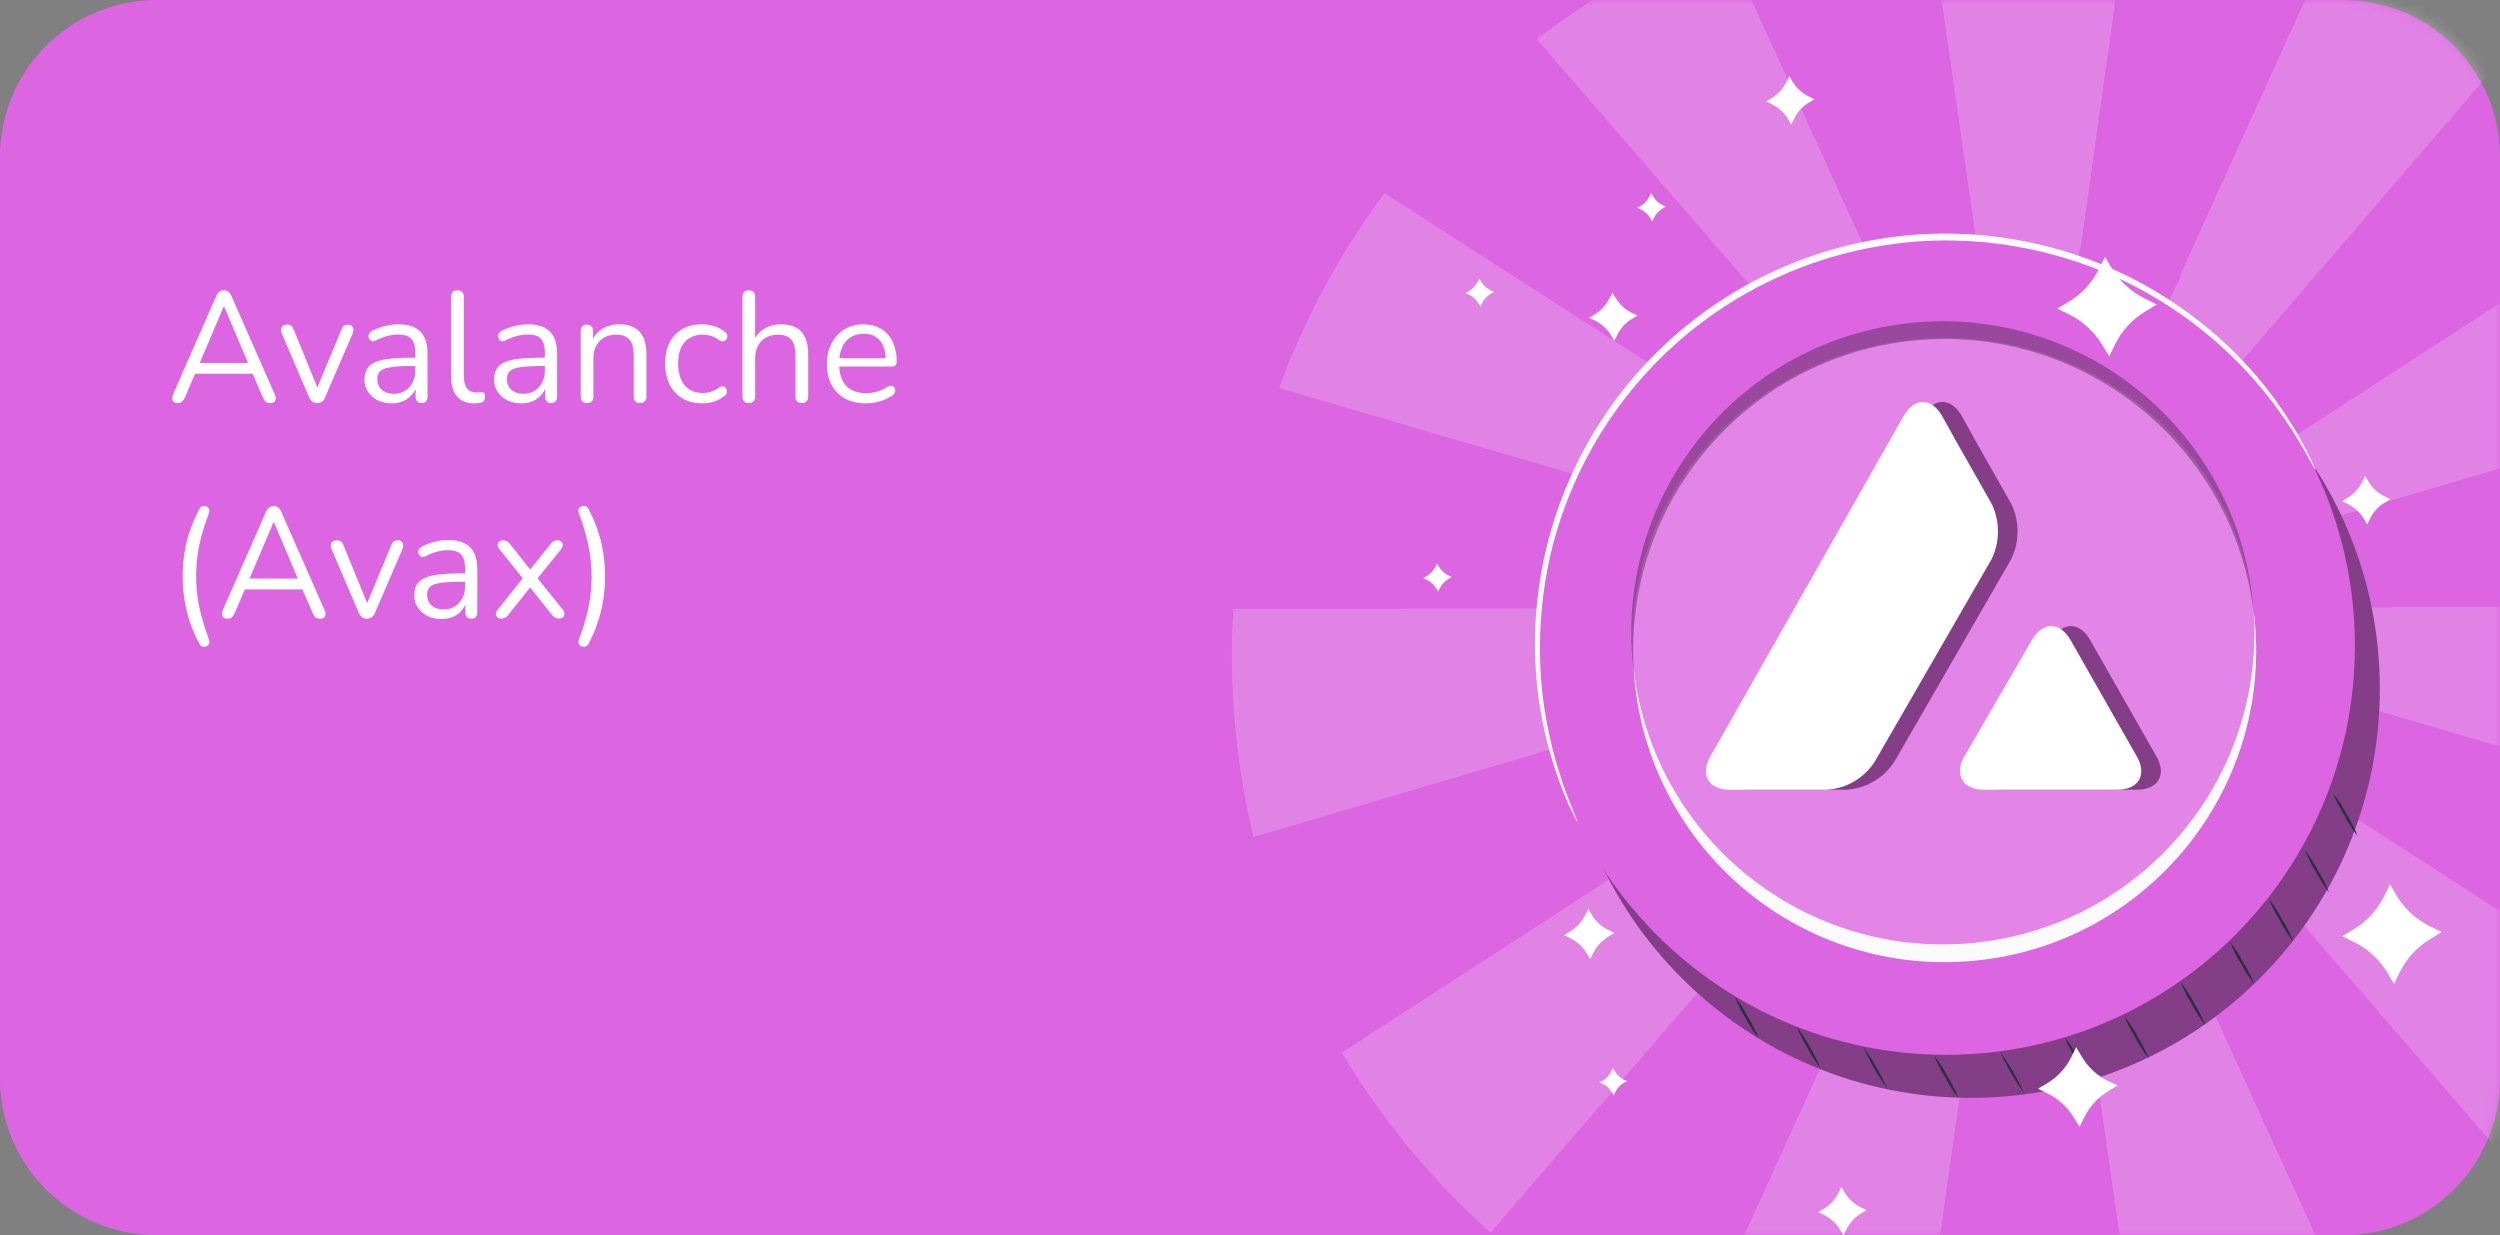 <svg width="255" height="126" viewBox="0 0 255 126" fill="none" xmlns="http://www.w3.org/2000/svg">
<rect x="0" y="0" width="255" height="126" fill="#808080" stroke="none"/>
<g clip-path="url(#clip0_3039_73)">
<path d="M239 0H16C7.163 0 0 7.163 0 16V110C0 118.837 7.163 126 16 126H239C247.837 126 255 118.837 255 110V16C255 7.163 247.837 0 239 0Z" fill="#DC65E1"/>
<mask id="mask0_3039_73" style="mask-type:luminance" maskUnits="userSpaceOnUse" x="0" y="0" width="255" height="126">
<path d="M240 0H15C6.716 0 0 6.716 0 15V111C0 119.284 6.716 126 15 126H240C248.284 126 255 119.284 255 111V15C255 6.716 248.284 0 240 0Z" fill="white"/>
</mask>
<g mask="url(#mask0_3039_73)">
<g opacity="0.2">
<path d="M196.35 -11.76L201.68 25.3L201.83 25.28L207.01 61.6L212.15 25.28H212.23L217.34 -11.16C210.4 -12.28 203.34 -12.47 196.35 -11.74V-11.76Z" fill="#F5F5F5"/>
<path d="M255.17 6.05C249.78 1.56 243.81 -2.19 237.43 -5.1L222.3 28.23L222.38 28.27L207.1 61.89L255.17 6.05Z" fill="#F5F5F5"/>
<path d="M171.51 51.59L206.72 61.9H206.58L206.93 62H206.95L206.97 61.98L207 62H206.95L206.97 62.02H206.99L207.13 62.08L207.01 62.01L242.43 72.38L242.41 72.46L281.78 84.01C283.03 78.36 283.67 72.59 283.66 66.81C283.66 65.16 283.6 63.53 283.5 61.9H243.98V61.96L207.08 62V61.97L207.24 61.92L207.11 62.01L207.44 61.91H207.28L279.2 40.59C276.82 33.83 273.53 27.42 269.42 21.55L207.23 61.89H207.1L207.15 61.83L207.06 61.89L207.1 61.69L207.03 61.84V61.89L206.99 61.92L206.97 61.89H206.94V61.84L206.88 61.72L206.9 61.88L206.83 61.83L206.87 61.87H206.75L141.23 19.7C136.7 25.77 133.08 32.47 130.46 39.58L171.51 51.59ZM206.98 62V62.03H206.96L206.84 61.96L206.97 62H206.98Z" fill="#F5F5F5"/>
<path d="M182.75 33.99L206.91 61.87L191.58 28.29L175.59 -6.68C168.84 -4.01 162.5 -0.41 156.74 4L182.75 33.99Z" fill="#F5F5F5"/>
<path d="M238.13 82.05L238.11 82.09L207.16 62.16L231.3 90.01L231.24 90.06L259.96 123.26C265.43 117.9 270.1 111.78 273.81 105.09L238.14 82.06L238.13 82.05Z" fill="#F5F5F5"/>
<path d="M206.85 62.16L175.97 82.19L175.9 82.08L136.85 107.37C140.96 114.22 146.07 120.41 152.03 125.73L187.47 84.68L206.85 62.16Z" fill="#F5F5F5"/>
<path d="M171.53 72.49L206.92 62.01L125.8 62.1C125.71 63.66 125.65 65.23 125.65 66.81C125.65 73.07 126.39 79.3 127.85 85.38L171.53 72.49Z" fill="#F5F5F5"/>
<path d="M206.9 62.28L172.08 138.8C179.4 142.11 187.19 144.28 195.17 145.23L206.9 62.28Z" fill="#F5F5F5"/>
<path d="M207.1 62.28L218.84 144.54C226.62 143.13 234.14 140.55 241.15 136.9L207.1 62.28Z" fill="#F5F5F5"/>
</g>
<path d="M201.03 111.98C224.066 111.98 242.74 93.306 242.74 70.27C242.74 47.234 224.066 28.56 201.03 28.56C177.994 28.56 159.32 47.234 159.32 70.27C159.32 93.306 177.994 111.98 201.03 111.98Z" fill="#DC65E1"/>
<path opacity="0.4" d="M201.03 111.98C224.066 111.98 242.74 93.306 242.74 70.27C242.74 47.234 224.066 28.56 201.03 28.56C177.994 28.56 159.32 47.234 159.32 70.27C159.32 93.306 177.994 111.98 201.03 111.98Z" fill="black"/>
<path d="M198.49 107.59C221.526 107.59 240.2 88.916 240.2 65.88C240.2 42.844 221.526 24.17 198.49 24.17C175.454 24.17 156.78 42.844 156.78 65.88C156.78 88.916 175.454 107.59 198.49 107.59Z" fill="#DC65E1"/>
<path opacity="0.2" d="M201.26 96.313C218.729 94.616 231.549 79.43 229.893 62.395C228.238 45.36 212.735 32.926 195.265 34.624C177.796 36.321 164.976 51.507 166.631 68.542C168.287 85.577 183.79 98.011 201.26 96.313Z" fill="white"/>
<path d="M201.25 96.18C184.14 97.84 168.81 85.59 166.67 68.53C166.67 68.83 166.7 69.13 166.73 69.44C168.43 86.91 183.96 99.69 201.43 97.99C218.9 96.29 231.68 80.76 229.98 63.29C229.95 62.99 229.9 62.69 229.87 62.39C231.05 79.54 218.36 94.52 201.25 96.18Z" fill="#FAFAFA"/>
<path opacity="0.3" d="M195.27 34.73C212.38 33.07 227.71 45.32 229.86 62.38C229.84 62.08 229.82 61.78 229.79 61.47C228.09 44 212.56 31.22 195.09 32.92C177.62 34.62 164.84 50.15 166.54 67.62C166.57 67.93 166.62 68.22 166.66 68.52C165.48 51.37 178.16 36.39 195.28 34.73H195.27Z" fill="black"/>
<path d="M236.18 47.93C236.11 47.84 236.04 47.75 235.99 47.65L235.51 46.78C235.31 46.39 235.03 45.92 234.71 45.38C234.39 44.84 234.02 44.2 233.55 43.52C231 39.61 227.82 36.15 224.13 33.29C221.59 31.32 218.83 29.65 215.91 28.31C212.55 26.78 209.01 25.7 205.37 25.1C203.41 24.76 201.42 24.58 199.43 24.54C197.35 24.49 195.27 24.6 193.2 24.88C186.65 25.74 180.4 28.14 174.96 31.9C173.19 33.12 171.52 34.48 169.96 35.96C167.01 38.77 164.49 42 162.48 45.54C160.66 48.75 159.27 52.18 158.35 55.75C157.57 58.86 157.15 62.05 157.09 65.26C157.03 67.91 157.22 70.57 157.68 73.18C158.02 75.16 158.5 77.11 159.12 79.02C159.36 79.81 159.6 80.5 159.84 81.1C160.08 81.7 160.26 82.2 160.43 82.6L160.8 83.52C160.85 83.62 160.88 83.73 160.9 83.85C160.83 83.76 160.77 83.66 160.73 83.56L160.29 82.67C160.09 82.28 159.86 81.78 159.63 81.19C159.4 80.6 159.1 79.92 158.84 79.12C158.17 77.21 157.64 75.25 157.27 73.26C156.77 70.62 156.54 67.94 156.57 65.26C156.69 53.98 161.36 43.23 169.5 35.44C175.98 29.25 184.27 25.3 193.15 24.16C195.24 23.89 197.35 23.78 199.47 23.84C201.49 23.88 203.51 24.08 205.51 24.43C212.44 25.6 218.96 28.51 224.47 32.88C226.58 34.54 228.51 36.41 230.25 38.46C231.56 40 232.74 41.64 233.8 43.36C234.26 44.06 234.6 44.71 234.91 45.28C235.22 45.85 235.47 46.32 235.65 46.72L236.07 47.63C236.18 47.83 236.21 47.94 236.18 47.94V47.93Z" fill="#FAFAFA"/>
<path d="M192.53 111.1C191.56 109.73 190.72 108.27 190.04 106.74C191.01 108.11 191.85 109.57 192.53 111.1Z" fill="#263238"/>
<path d="M185.66 108.91C185.16 108.28 184.72 107.6 184.36 106.88C183.93 106.2 183.56 105.48 183.28 104.72C184.22 106.03 185.03 107.43 185.68 108.91H185.66Z" fill="#263238"/>
<path d="M179.37 105.9C178.87 105.27 178.43 104.59 178.07 103.87C177.63 103.19 177.27 102.47 176.98 101.71C177.48 102.34 177.92 103.02 178.28 103.74C178.72 104.42 179.08 105.14 179.37 105.9Z" fill="#263238"/>
<path d="M199.76 112C199.24 111.34 198.79 110.63 198.41 109.88C197.96 109.17 197.58 108.42 197.27 107.64C197.79 108.3 198.24 109.01 198.62 109.76C199.07 110.47 199.45 111.22 199.76 112.01V112Z" fill="#263238"/>
<path d="M206.51 111.62C205.54 110.25 204.7 108.79 204.02 107.26C204.99 108.63 205.83 110.09 206.51 111.62Z" fill="#263238"/>
<path d="M213.12 110.17C212.6 109.51 212.14 108.8 211.76 108.05C211.31 107.34 210.93 106.59 210.62 105.8C211.14 106.46 211.6 107.17 211.98 107.92C212.43 108.63 212.81 109.38 213.12 110.16V110.17Z" fill="#263238"/>
<path d="M219.17 107.96C218.65 107.3 218.19 106.59 217.81 105.84C217.36 105.13 216.98 104.38 216.67 103.6C217.19 104.26 217.65 104.97 218.03 105.72C218.48 106.43 218.86 107.18 219.17 107.97V107.96Z" fill="#263238"/>
<path d="M224.94 104.57C224.42 103.91 223.97 103.2 223.58 102.45C223.13 101.74 222.75 100.99 222.44 100.2C222.96 100.86 223.42 101.57 223.8 102.32C224.25 103.03 224.63 103.78 224.94 104.57Z" fill="#263238"/>
<path d="M229.95 100.42C229.43 99.76 228.98 99.05 228.59 98.3C228.14 97.59 227.76 96.84 227.45 96.05C227.97 96.71 228.43 97.42 228.81 98.17C229.26 98.88 229.64 99.63 229.95 100.42Z" fill="#263238"/>
<path d="M233.93 96.06C233.41 95.4 232.96 94.69 232.58 93.94C232.13 93.23 231.75 92.48 231.44 91.69C231.96 92.35 232.41 93.06 232.79 93.81C233.25 94.52 233.63 95.27 233.93 96.06Z" fill="#263238"/>
<path d="M237.54 91.02C236.57 89.65 235.73 88.18 235.05 86.65C235.57 87.31 236.02 88.02 236.41 88.77C236.86 89.48 237.24 90.23 237.55 91.02H237.54Z" fill="#263238"/>
<path d="M240.49 85.3C239.97 84.64 239.51 83.93 239.13 83.18C238.68 82.47 238.3 81.72 237.99 80.93C238.51 81.59 238.96 82.3 239.35 83.05C239.8 83.76 240.18 84.51 240.49 85.3Z" fill="#263238"/>
</g>
<path d="M185.08 10.13L184.5 10.47C183.86 10.86 183.34 11.42 183.01 12.1L182.71 12.7L182.37 12.13C181.98 11.49 181.42 10.97 180.74 10.64L180.14 10.34L180.72 10C181.36 9.61 181.88 9.05 182.21 8.37L182.51 7.77L182.85 8.34C183.24 8.98 183.8 9.5 184.48 9.83L185.08 10.13Z" fill="white"/>
<path d="M216.02 110.7L215.08 111.28C214.02 111.91 213.16 112.84 212.61 113.95L212.12 114.94L211.54 114C210.9 112.94 209.98 112.09 208.87 111.54L207.88 111.05L208.82 110.49C209.88 109.85 210.73 108.92 211.28 107.81L211.77 106.82L212.33 107.76C212.96 108.84 213.89 109.7 215.01 110.26L216 110.71H216.02V110.7Z" fill="white"/>
<path d="M243.82 50.92L243.24 51.27C242.6 51.65 242.08 52.22 241.75 52.89L241.46 53.49L241.11 52.91C240.72 52.27 240.16 51.76 239.49 51.42L238.89 51.13L239.45 50.78C240.1 50.4 240.62 49.84 240.95 49.16L241.24 48.56L241.59 49.12C241.97 49.77 242.53 50.29 243.21 50.62L243.81 50.91H243.82V50.92Z" fill="white"/>
<path d="M190.4 123.44L189.82 123.78C189.18 124.17 188.67 124.74 188.33 125.41L188.04 126.01L187.69 125.43C187.31 124.79 186.75 124.27 186.07 123.94L185.47 123.64L186.03 123.3C186.68 122.91 187.2 122.35 187.53 121.67L187.82 121.07L188.17 121.65C188.55 122.29 189.11 122.81 189.79 123.14L190.39 123.44H190.4Z" fill="white"/>
<path d="M167.03 32.19L166.45 32.54C165.81 32.92 165.29 33.48 164.96 34.16L164.66 34.76L164.32 34.19C163.93 33.55 163.36 33.04 162.69 32.7L162.09 32.41L162.67 32.06C163.31 31.68 163.83 31.11 164.16 30.44L164.46 29.84L164.8 30.4C165.19 31.04 165.76 31.56 166.43 31.9L167.03 32.19Z" fill="white"/>
<path d="M169.91 21.08L169.57 21.28C169.2 21.51 168.9 21.83 168.7 22.22L168.53 22.57L168.32 22.24C168.1 21.86 167.77 21.56 167.38 21.37L167.03 21.2L167.37 20.99C167.75 20.77 168.05 20.44 168.24 20.05L168.41 19.7L168.62 20.04C168.84 20.42 169.17 20.72 169.56 20.91L169.91 21.08Z" fill="white"/>
<path d="M152.38 29.78L152.05 29.98C151.67 30.2 151.37 30.53 151.17 30.92L151.01 31.27L150.8 30.94C150.58 30.56 150.25 30.26 149.86 30.07L149.51 29.9L149.85 29.69C150.22 29.46 150.52 29.14 150.72 28.75L150.89 28.4L151.09 28.74C151.32 29.11 151.64 29.41 152.03 29.61L152.37 29.78H152.38Z" fill="white"/>
<path d="M148.07 58.86L147.73 59.06C147.36 59.29 147.06 59.61 146.86 60L146.69 60.35L146.49 60.02C146.27 59.64 145.94 59.34 145.55 59.15L145.19 58.98L145.53 58.77C145.9 58.54 146.21 58.22 146.4 57.83L146.57 57.48L146.78 57.82C147.01 58.19 147.33 58.49 147.72 58.69L148.07 58.86Z" fill="white"/>
<path d="M165.98 110.24L165.64 110.44C165.27 110.67 164.97 110.99 164.77 111.38L164.6 111.73L164.39 111.4C164.17 111.02 163.84 110.72 163.45 110.53L163.1 110.36L163.48 110.24C163.85 110.01 164.15 109.69 164.35 109.3L164.52 108.95L164.73 109.29C164.96 109.66 165.28 109.97 165.67 110.16L165.97 110.24H165.98Z" fill="white"/>
<path d="M220 31.06L218.82 31.77C217.5 32.56 216.43 33.73 215.75 35.11L215.14 36.34L214.42 35.17C213.63 33.85 212.47 32.78 211.09 32.09L209.85 31.48L211.03 30.77C212.35 29.98 213.42 28.81 214.1 27.43L214.71 26.2L215.39 27.35C216.19 28.67 217.35 29.74 218.73 30.43L219.99 31.06H220Z" fill="white"/>
<path d="M249.05 95.07L247.88 95.79C246.56 96.58 245.49 97.74 244.8 99.12L244.19 100.36L243.49 99.18C242.69 97.86 241.53 96.79 240.15 96.11L238.91 95.5L240.09 94.78C241.41 93.99 242.48 92.83 243.16 91.45L243.78 90.21L244.48 91.39C245.27 92.71 246.44 93.78 247.82 94.46L249.05 95.07Z" fill="white"/>
<path d="M164.66 95.17L164.06 95.53C163.39 95.94 162.86 96.52 162.51 97.22L162.21 97.84L161.85 97.24C161.45 96.58 160.86 96.04 160.17 95.7L159.55 95.38L160.14 95.02C160.81 94.62 161.35 94.04 161.69 93.34L162.01 92.72L162.37 93.32C162.77 93.99 163.35 94.52 164.05 94.86L164.67 95.16L164.66 95.17Z" fill="white"/>
<path d="M18.152 41.112C17.981 41.112 17.843 41.075 17.736 41C17.64 40.915 17.581 40.808 17.56 40.68C17.549 40.541 17.581 40.387 17.656 40.216L22.056 30.2C22.152 29.987 22.264 29.837 22.392 29.752C22.531 29.656 22.68 29.608 22.84 29.608C23 29.608 23.144 29.656 23.272 29.752C23.411 29.837 23.523 29.987 23.608 30.2L28.024 40.216C28.109 40.387 28.141 40.541 28.12 40.68C28.109 40.819 28.056 40.925 27.96 41C27.864 41.075 27.731 41.112 27.56 41.112C27.368 41.112 27.213 41.064 27.096 40.968C26.979 40.861 26.883 40.712 26.808 40.52L25.624 37.784L26.264 38.12H19.384L20.04 37.784L18.872 40.52C18.776 40.723 18.675 40.872 18.568 40.968C18.461 41.064 18.323 41.112 18.152 41.112ZM22.824 31.256L20.248 37.32L19.864 37.016H25.784L25.432 37.32L22.856 31.256H22.824ZM32.346 41.112C32.165 41.112 32.005 41.064 31.866 40.968C31.728 40.861 31.61 40.701 31.514 40.488L28.746 34.024C28.672 33.864 28.645 33.715 28.666 33.576C28.688 33.437 28.752 33.325 28.858 33.24C28.965 33.155 29.114 33.112 29.306 33.112C29.477 33.112 29.61 33.149 29.706 33.224C29.802 33.299 29.888 33.432 29.962 33.624L32.586 40.04H32.154L34.826 33.624C34.901 33.432 34.986 33.299 35.082 33.224C35.178 33.149 35.317 33.112 35.498 33.112C35.669 33.112 35.797 33.155 35.882 33.24C35.978 33.325 36.032 33.437 36.042 33.576C36.064 33.704 36.042 33.848 35.978 34.008L33.178 40.488C33.104 40.701 32.992 40.861 32.842 40.968C32.704 41.064 32.538 41.112 32.346 41.112ZM39.977 41.144C39.443 41.144 38.963 41.043 38.536 40.84C38.12 40.627 37.79 40.339 37.544 39.976C37.299 39.613 37.176 39.208 37.176 38.76C37.176 38.184 37.321 37.731 37.608 37.4C37.907 37.069 38.392 36.835 39.065 36.696C39.747 36.557 40.675 36.488 41.849 36.488H42.569V37.336H41.864C41.001 37.336 40.318 37.379 39.816 37.464C39.326 37.539 38.979 37.672 38.776 37.864C38.584 38.056 38.489 38.328 38.489 38.68C38.489 39.117 38.638 39.475 38.937 39.752C39.246 40.029 39.662 40.168 40.184 40.168C40.611 40.168 40.984 40.067 41.304 39.864C41.635 39.661 41.891 39.384 42.072 39.032C42.264 38.68 42.361 38.275 42.361 37.816V35.992C42.361 35.331 42.227 34.856 41.961 34.568C41.694 34.269 41.257 34.12 40.648 34.12C40.275 34.12 39.902 34.168 39.529 34.264C39.155 34.36 38.761 34.515 38.344 34.728C38.195 34.803 38.067 34.829 37.961 34.808C37.854 34.776 37.769 34.717 37.705 34.632C37.641 34.547 37.603 34.451 37.593 34.344C37.582 34.227 37.603 34.115 37.657 34.008C37.721 33.901 37.816 33.816 37.944 33.752C38.414 33.517 38.878 33.347 39.337 33.24C39.795 33.133 40.233 33.08 40.648 33.08C41.321 33.08 41.875 33.192 42.312 33.416C42.75 33.629 43.075 33.96 43.288 34.408C43.502 34.845 43.608 35.411 43.608 36.104V40.44C43.608 40.653 43.555 40.819 43.449 40.936C43.352 41.053 43.209 41.112 43.017 41.112C42.814 41.112 42.659 41.053 42.553 40.936C42.446 40.819 42.392 40.653 42.392 40.44V39.192H42.536C42.451 39.597 42.286 39.944 42.041 40.232C41.806 40.52 41.513 40.744 41.16 40.904C40.809 41.064 40.414 41.144 39.977 41.144ZM48.381 41.144C47.613 41.144 47.026 40.909 46.621 40.44C46.215 39.971 46.013 39.299 46.013 38.424V30.264C46.013 30.051 46.066 29.891 46.173 29.784C46.279 29.667 46.44 29.608 46.653 29.608C46.855 29.608 47.016 29.667 47.133 29.784C47.25 29.891 47.309 30.051 47.309 30.264V38.328C47.309 38.904 47.421 39.336 47.645 39.624C47.88 39.901 48.221 40.04 48.669 40.04C48.765 40.04 48.85 40.035 48.925 40.024C48.999 40.013 49.074 40.008 49.149 40.008C49.266 39.997 49.346 40.024 49.389 40.088C49.442 40.152 49.469 40.28 49.469 40.472C49.469 40.664 49.426 40.808 49.341 40.904C49.255 41 49.117 41.064 48.925 41.096C48.84 41.107 48.749 41.117 48.653 41.128C48.557 41.139 48.466 41.144 48.381 41.144ZM53.195 41.144C52.662 41.144 52.182 41.043 51.755 40.84C51.339 40.627 51.009 40.339 50.763 39.976C50.518 39.613 50.395 39.208 50.395 38.76C50.395 38.184 50.539 37.731 50.827 37.4C51.126 37.069 51.611 36.835 52.283 36.696C52.966 36.557 53.894 36.488 55.067 36.488H55.787V37.336H55.083C54.219 37.336 53.537 37.379 53.035 37.464C52.545 37.539 52.198 37.672 51.995 37.864C51.803 38.056 51.707 38.328 51.707 38.68C51.707 39.117 51.857 39.475 52.155 39.752C52.465 40.029 52.881 40.168 53.403 40.168C53.83 40.168 54.203 40.067 54.523 39.864C54.854 39.661 55.11 39.384 55.291 39.032C55.483 38.68 55.579 38.275 55.579 37.816V35.992C55.579 35.331 55.446 34.856 55.179 34.568C54.913 34.269 54.475 34.12 53.867 34.12C53.494 34.12 53.121 34.168 52.747 34.264C52.374 34.36 51.979 34.515 51.563 34.728C51.414 34.803 51.286 34.829 51.179 34.808C51.073 34.776 50.987 34.717 50.923 34.632C50.859 34.547 50.822 34.451 50.811 34.344C50.801 34.227 50.822 34.115 50.875 34.008C50.939 33.901 51.035 33.816 51.163 33.752C51.633 33.517 52.097 33.347 52.555 33.24C53.014 33.133 53.451 33.08 53.867 33.08C54.539 33.08 55.094 33.192 55.531 33.416C55.969 33.629 56.294 33.96 56.507 34.408C56.721 34.845 56.827 35.411 56.827 36.104V40.44C56.827 40.653 56.774 40.819 56.667 40.936C56.571 41.053 56.427 41.112 56.235 41.112C56.033 41.112 55.878 41.053 55.771 40.936C55.665 40.819 55.611 40.653 55.611 40.44V39.192H55.755C55.67 39.597 55.505 39.944 55.259 40.232C55.025 40.52 54.731 40.744 54.379 40.904C54.027 41.064 53.633 41.144 53.195 41.144ZM59.872 41.112C59.658 41.112 59.498 41.053 59.392 40.936C59.285 40.819 59.232 40.653 59.232 40.44V33.768C59.232 33.555 59.285 33.395 59.392 33.288C59.498 33.171 59.653 33.112 59.856 33.112C60.058 33.112 60.213 33.171 60.32 33.288C60.437 33.395 60.496 33.555 60.496 33.768V35.144L60.32 34.952C60.544 34.333 60.906 33.869 61.408 33.56C61.92 33.24 62.506 33.08 63.168 33.08C63.786 33.08 64.298 33.192 64.704 33.416C65.12 33.64 65.429 33.981 65.632 34.44C65.834 34.888 65.936 35.459 65.936 36.152V40.44C65.936 40.653 65.877 40.819 65.76 40.936C65.653 41.053 65.498 41.112 65.296 41.112C65.082 41.112 64.917 41.053 64.8 40.936C64.693 40.819 64.64 40.653 64.64 40.44V36.232C64.64 35.507 64.496 34.979 64.208 34.648C63.93 34.307 63.482 34.136 62.864 34.136C62.149 34.136 61.578 34.36 61.152 34.808C60.736 35.245 60.528 35.832 60.528 36.568V40.44C60.528 40.888 60.309 41.112 59.872 41.112ZM71.621 41.144C70.843 41.144 70.171 40.973 69.605 40.632C69.04 40.291 68.603 39.816 68.293 39.208C67.995 38.589 67.845 37.875 67.845 37.064C67.845 36.445 67.931 35.891 68.101 35.4C68.272 34.909 68.523 34.493 68.853 34.152C69.184 33.8 69.579 33.533 70.037 33.352C70.507 33.171 71.035 33.08 71.621 33.08C72.005 33.08 72.405 33.139 72.821 33.256C73.237 33.373 73.616 33.576 73.957 33.864C74.064 33.939 74.133 34.029 74.165 34.136C74.197 34.243 74.197 34.349 74.165 34.456C74.133 34.552 74.08 34.637 74.005 34.712C73.931 34.776 73.835 34.813 73.717 34.824C73.611 34.835 73.499 34.797 73.381 34.712C73.104 34.499 72.821 34.349 72.533 34.264C72.245 34.179 71.968 34.136 71.701 34.136C71.285 34.136 70.923 34.205 70.613 34.344C70.304 34.472 70.043 34.659 69.829 34.904C69.616 35.149 69.451 35.453 69.333 35.816C69.227 36.179 69.173 36.6 69.173 37.08C69.173 38.008 69.392 38.744 69.829 39.288C70.267 39.821 70.891 40.088 71.701 40.088C71.968 40.088 72.24 40.045 72.517 39.96C72.805 39.875 73.093 39.725 73.381 39.512C73.499 39.427 73.611 39.389 73.717 39.4C73.824 39.411 73.915 39.453 73.989 39.528C74.064 39.592 74.112 39.677 74.133 39.784C74.165 39.891 74.165 39.997 74.133 40.104C74.101 40.2 74.032 40.285 73.925 40.36C73.584 40.637 73.211 40.84 72.805 40.968C72.4 41.085 72.005 41.144 71.621 41.144ZM76.372 41.112C76.158 41.112 75.998 41.053 75.892 40.936C75.785 40.819 75.732 40.653 75.732 40.44V30.264C75.732 30.051 75.785 29.891 75.892 29.784C75.998 29.667 76.158 29.608 76.372 29.608C76.574 29.608 76.734 29.667 76.852 29.784C76.969 29.891 77.028 30.051 77.028 30.264V34.952H76.82C77.044 34.333 77.406 33.869 77.908 33.56C78.42 33.24 79.006 33.08 79.668 33.08C80.286 33.08 80.798 33.192 81.204 33.416C81.62 33.64 81.929 33.981 82.132 34.44C82.334 34.888 82.436 35.459 82.436 36.152V40.44C82.436 40.653 82.377 40.819 82.26 40.936C82.153 41.053 81.998 41.112 81.796 41.112C81.582 41.112 81.417 41.053 81.3 40.936C81.193 40.819 81.14 40.653 81.14 40.44V36.232C81.14 35.507 80.996 34.979 80.708 34.648C80.43 34.307 79.982 34.136 79.364 34.136C78.649 34.136 78.078 34.36 77.652 34.808C77.236 35.245 77.028 35.832 77.028 36.568V40.44C77.028 40.888 76.809 41.112 76.372 41.112ZM88.329 41.144C87.508 41.144 86.799 40.984 86.201 40.664C85.615 40.333 85.156 39.869 84.825 39.272C84.505 38.675 84.345 37.96 84.345 37.128C84.345 36.317 84.505 35.613 84.825 35.016C85.145 34.408 85.583 33.933 86.137 33.592C86.703 33.251 87.353 33.08 88.089 33.08C88.612 33.08 89.081 33.171 89.497 33.352C89.913 33.523 90.265 33.773 90.553 34.104C90.852 34.435 91.076 34.835 91.225 35.304C91.385 35.773 91.465 36.301 91.465 36.888C91.465 37.059 91.417 37.187 91.321 37.272C91.225 37.347 91.087 37.384 90.905 37.384H85.337V36.536H90.601L90.345 36.744C90.345 36.168 90.26 35.683 90.089 35.288C89.919 34.883 89.668 34.573 89.337 34.36C89.017 34.147 88.612 34.04 88.121 34.04C87.577 34.04 87.113 34.168 86.729 34.424C86.356 34.669 86.073 35.016 85.881 35.464C85.689 35.901 85.593 36.413 85.593 37V37.096C85.593 38.077 85.828 38.824 86.297 39.336C86.777 39.848 87.455 40.104 88.329 40.104C88.692 40.104 89.049 40.056 89.401 39.96C89.764 39.864 90.116 39.704 90.457 39.48C90.607 39.384 90.74 39.341 90.857 39.352C90.985 39.352 91.087 39.389 91.161 39.464C91.236 39.528 91.284 39.613 91.305 39.72C91.337 39.816 91.327 39.923 91.273 40.04C91.231 40.157 91.14 40.259 91.001 40.344C90.649 40.6 90.233 40.797 89.753 40.936C89.273 41.075 88.799 41.144 88.329 41.144Z" fill="white"/>
<path d="M20.36 65.704C19.763 64.605 19.325 63.48 19.048 62.328C18.771 61.165 18.632 59.987 18.632 58.792C18.632 57.992 18.691 57.203 18.808 56.424C18.936 55.645 19.128 54.877 19.384 54.12C19.64 53.363 19.965 52.616 20.36 51.88C20.435 51.741 20.536 51.656 20.664 51.624C20.803 51.592 20.931 51.603 21.048 51.656C21.176 51.699 21.267 51.789 21.32 51.928C21.373 52.056 21.363 52.221 21.288 52.424C21.011 53.128 20.776 53.832 20.584 54.536C20.392 55.24 20.248 55.944 20.152 56.648C20.056 57.352 20.008 58.067 20.008 58.792C20.008 59.517 20.056 60.232 20.152 60.936C20.259 61.64 20.408 62.339 20.6 63.032C20.792 63.736 21.021 64.445 21.288 65.16C21.373 65.363 21.384 65.528 21.32 65.656C21.267 65.795 21.176 65.885 21.048 65.928C20.931 65.981 20.803 65.992 20.664 65.96C20.536 65.928 20.435 65.843 20.36 65.704ZM23.23 63.112C23.059 63.112 22.921 63.075 22.814 63C22.718 62.915 22.66 62.808 22.638 62.68C22.628 62.541 22.66 62.387 22.734 62.216L27.134 52.2C27.23 51.987 27.342 51.837 27.47 51.752C27.609 51.656 27.758 51.608 27.918 51.608C28.078 51.608 28.222 51.656 28.35 51.752C28.489 51.837 28.601 51.987 28.686 52.2L33.102 62.216C33.188 62.387 33.219 62.541 33.198 62.68C33.188 62.819 33.134 62.925 33.038 63C32.942 63.075 32.809 63.112 32.638 63.112C32.446 63.112 32.291 63.064 32.174 62.968C32.057 62.861 31.961 62.712 31.886 62.52L30.702 59.784L31.342 60.12H24.462L25.118 59.784L23.95 62.52C23.854 62.723 23.753 62.872 23.646 62.968C23.54 63.064 23.401 63.112 23.23 63.112ZM27.902 53.256L25.326 59.32L24.942 59.016H30.862L30.51 59.32L27.934 53.256H27.902ZM37.425 63.112C37.243 63.112 37.083 63.064 36.944 62.968C36.806 62.861 36.688 62.701 36.593 62.488L33.825 56.024C33.75 55.864 33.723 55.715 33.745 55.576C33.766 55.437 33.83 55.325 33.937 55.24C34.043 55.155 34.193 55.112 34.385 55.112C34.555 55.112 34.688 55.149 34.785 55.224C34.88 55.299 34.966 55.432 35.041 55.624L37.664 62.04H37.233L39.904 55.624C39.979 55.432 40.065 55.299 40.16 55.224C40.257 55.149 40.395 55.112 40.577 55.112C40.747 55.112 40.875 55.155 40.961 55.24C41.056 55.325 41.11 55.437 41.12 55.576C41.142 55.704 41.12 55.848 41.056 56.008L38.257 62.488C38.182 62.701 38.07 62.861 37.92 62.968C37.782 63.064 37.617 63.112 37.425 63.112ZM45.055 63.144C44.521 63.144 44.041 63.043 43.615 62.84C43.199 62.627 42.868 62.339 42.623 61.976C42.377 61.613 42.255 61.208 42.255 60.76C42.255 60.184 42.399 59.731 42.687 59.4C42.985 59.069 43.471 58.835 44.143 58.696C44.825 58.557 45.753 58.488 46.927 58.488H47.647V59.336H46.943C46.079 59.336 45.396 59.379 44.895 59.464C44.404 59.539 44.057 59.672 43.855 59.864C43.663 60.056 43.567 60.328 43.567 60.68C43.567 61.117 43.716 61.475 44.015 61.752C44.324 62.029 44.74 62.168 45.263 62.168C45.689 62.168 46.063 62.067 46.383 61.864C46.713 61.661 46.969 61.384 47.151 61.032C47.343 60.68 47.439 60.275 47.439 59.816V57.992C47.439 57.331 47.305 56.856 47.039 56.568C46.772 56.269 46.335 56.12 45.727 56.12C45.353 56.12 44.98 56.168 44.607 56.264C44.233 56.36 43.839 56.515 43.423 56.728C43.273 56.803 43.145 56.829 43.039 56.808C42.932 56.776 42.847 56.717 42.783 56.632C42.719 56.547 42.681 56.451 42.671 56.344C42.66 56.227 42.681 56.115 42.735 56.008C42.799 55.901 42.895 55.816 43.023 55.752C43.492 55.517 43.956 55.347 44.415 55.24C44.873 55.133 45.311 55.08 45.727 55.08C46.399 55.08 46.953 55.192 47.391 55.416C47.828 55.629 48.153 55.96 48.367 56.408C48.58 56.845 48.687 57.411 48.687 58.104V62.44C48.687 62.653 48.633 62.819 48.527 62.936C48.431 63.053 48.287 63.112 48.095 63.112C47.892 63.112 47.737 63.053 47.631 62.936C47.524 62.819 47.471 62.653 47.471 62.44V61.192H47.615C47.529 61.597 47.364 61.944 47.119 62.232C46.884 62.52 46.591 62.744 46.239 62.904C45.887 63.064 45.492 63.144 45.055 63.144ZM51.123 63.096C50.984 63.096 50.862 63.053 50.755 62.968C50.648 62.883 50.59 62.771 50.579 62.632C50.579 62.483 50.648 62.328 50.787 62.168L53.587 58.648V59.32L50.963 56.04C50.824 55.869 50.755 55.715 50.755 55.576C50.766 55.437 50.824 55.325 50.931 55.24C51.038 55.155 51.16 55.112 51.299 55.112C51.459 55.112 51.592 55.144 51.699 55.208C51.816 55.261 51.923 55.352 52.019 55.48L54.307 58.376H53.859L56.163 55.48C56.259 55.352 56.36 55.261 56.467 55.208C56.574 55.144 56.707 55.112 56.867 55.112C57.016 55.112 57.139 55.155 57.235 55.24C57.342 55.325 57.395 55.443 57.395 55.592C57.406 55.731 57.342 55.885 57.203 56.056L54.595 59.288V58.696L57.395 62.168C57.523 62.328 57.582 62.483 57.571 62.632C57.571 62.771 57.518 62.883 57.411 62.968C57.304 63.053 57.176 63.096 57.027 63.096C56.878 63.096 56.744 63.064 56.627 63C56.52 62.947 56.414 62.856 56.307 62.728L53.843 59.624H54.307L51.843 62.728C51.747 62.845 51.64 62.936 51.523 63C51.416 63.064 51.283 63.096 51.123 63.096ZM60.009 65.704C59.924 65.843 59.817 65.928 59.689 65.96C59.561 65.992 59.433 65.981 59.305 65.928C59.177 65.875 59.087 65.784 59.033 65.656C58.98 65.528 58.991 65.363 59.065 65.16C59.353 64.445 59.588 63.736 59.769 63.032C59.961 62.339 60.105 61.64 60.201 60.936C60.297 60.232 60.345 59.517 60.345 58.792C60.345 58.067 60.292 57.352 60.185 56.648C60.089 55.944 59.945 55.245 59.753 54.552C59.572 53.848 59.343 53.139 59.065 52.424C58.991 52.221 58.98 52.056 59.033 51.928C59.097 51.789 59.188 51.699 59.305 51.656C59.423 51.603 59.545 51.592 59.673 51.624C59.812 51.656 59.924 51.741 60.009 51.88C60.596 52.968 61.028 54.093 61.305 55.256C61.583 56.419 61.721 57.597 61.721 58.792C61.721 59.592 61.657 60.387 61.529 61.176C61.412 61.955 61.225 62.723 60.969 63.48C60.724 64.237 60.404 64.979 60.009 65.704Z" fill="white"/>
<path d="M209.266 65.27C210.356 63.39 212.106 63.39 213.186 65.27L219.946 77.14C221.036 79.02 220.146 80.55 217.976 80.55H204.346C202.196 80.55 201.306 79.02 202.376 77.14L209.266 65.27ZM196.186 42.41C197.276 40.53 198.996 40.53 200.086 42.41L201.596 45.13L205.146 51.38C206.006 53.16 206.006 55.26 205.146 57.03L193.226 77.69C192.136 79.37 190.336 80.43 188.336 80.55H178.436C176.266 80.55 175.376 79.04 176.466 77.14L196.186 42.41Z" fill="#843D87"/>
<path d="M207.266 65.27C208.356 63.39 210.106 63.39 211.186 65.27L217.946 77.14C219.036 79.02 218.146 80.55 215.976 80.55H202.346C200.196 80.55 199.306 79.02 200.376 77.14L207.266 65.27ZM194.186 42.41C195.276 40.53 196.996 40.53 198.086 42.41L199.596 45.13L203.146 51.38C204.006 53.16 204.006 55.26 203.146 57.03L191.226 77.69C190.136 79.37 188.336 80.43 186.336 80.55H176.436C174.266 80.55 173.376 79.04 174.466 77.14L194.186 42.41Z" fill="white"/>
</g>
<defs>
<clipPath id="clip0_3039_73">
<rect width="255" height="126" fill="white"/>
</clipPath>
</defs>
</svg>
